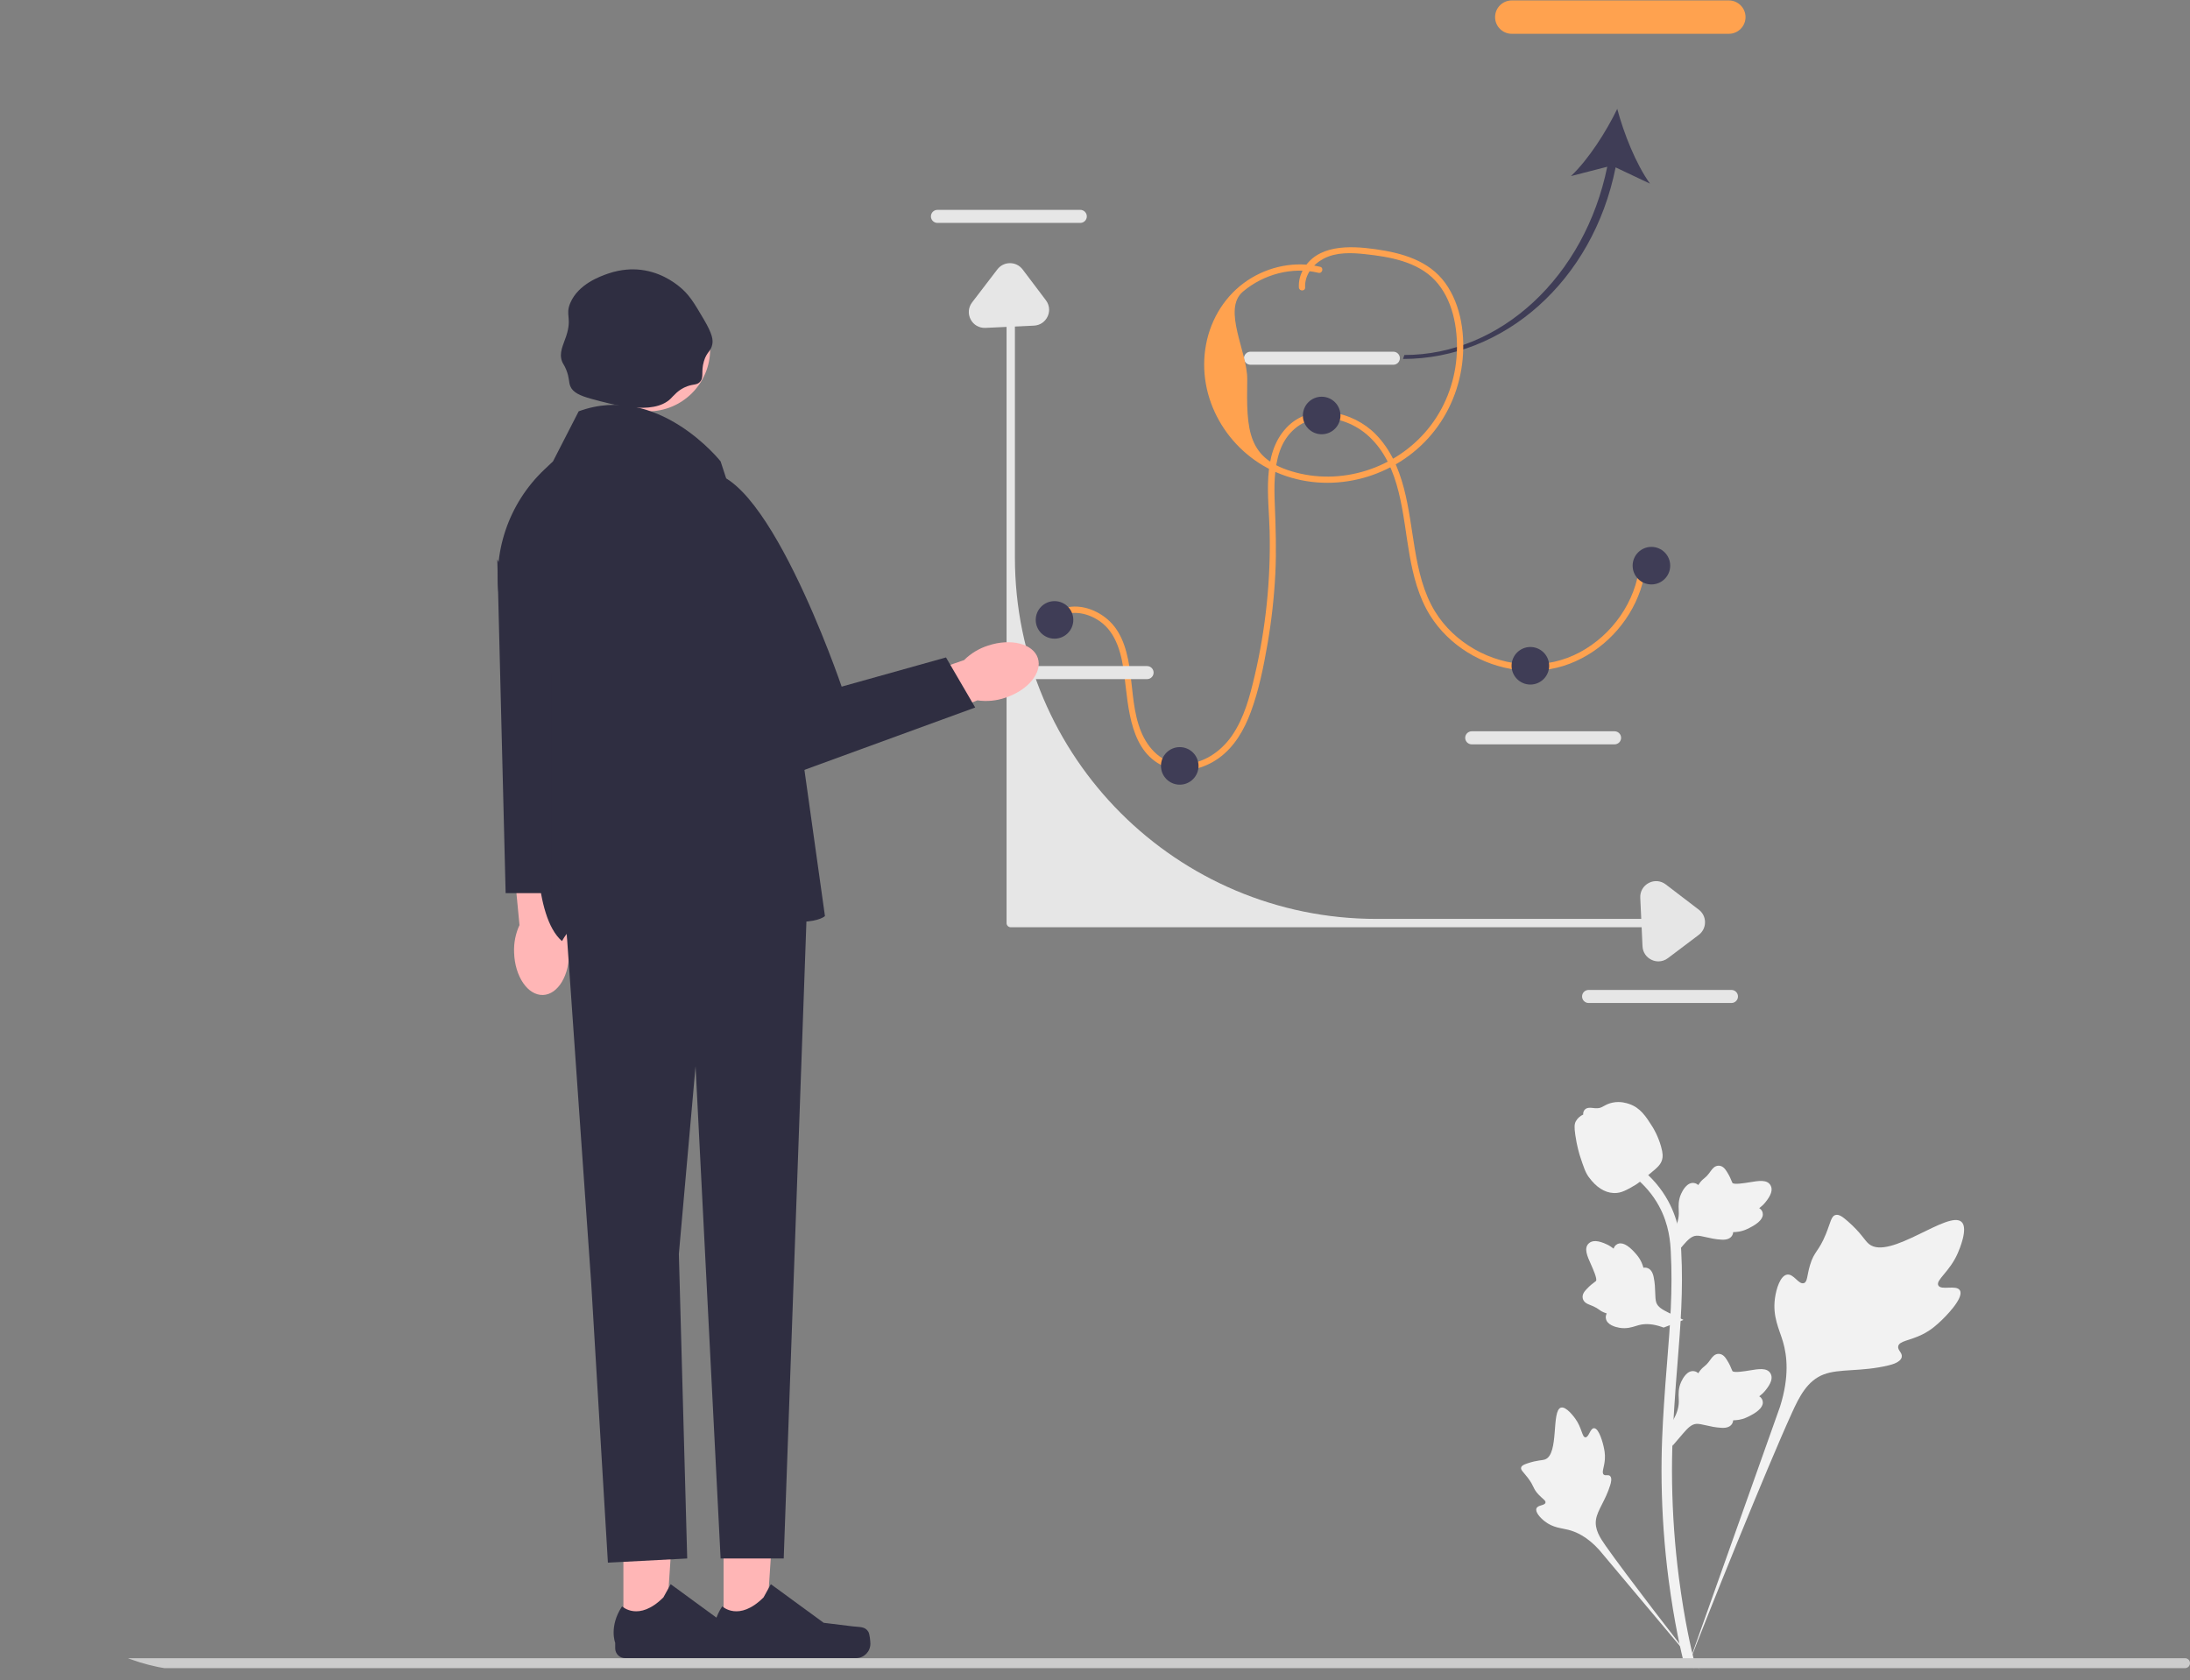 <svg width="232" height="178" viewBox="0 0 232 178" fill="none" xmlns="http://www.w3.org/2000/svg">
<rect x="0" y="0" width="232" height="178" fill="#808080" stroke="none"/>
<g clip-path="url(#clip0_42_74)">
<path d="M111.768 65.835C113.037 64.438 115.133 64.846 116.528 65.832C118.322 67.101 118.835 69.419 119.1 71.473C119.548 74.951 119.681 79.868 123.627 81.321C125.45 81.993 127.537 81.439 129.076 80.348C130.758 79.156 131.807 77.323 132.51 75.424C133.361 73.124 133.853 70.664 134.271 68.254C134.698 65.79 134.977 63.299 135.103 60.801C135.226 58.357 135.146 55.929 135.049 53.486C134.973 51.579 134.944 49.577 135.588 47.754C136.239 45.912 137.753 44.511 139.742 44.326C141.674 44.147 143.663 44.961 145.061 46.275C148.414 49.427 148.571 54.574 149.321 58.801C149.715 61.022 150.29 63.269 151.497 65.201C152.489 66.79 153.868 68.122 155.457 69.111C158.66 71.104 162.743 71.686 166.298 70.316C169.769 68.979 172.563 66.056 173.772 62.543C174.071 61.675 174.255 60.779 174.349 59.867C174.392 59.443 173.728 59.446 173.685 59.867C173.288 63.742 170.799 67.252 167.388 69.091C163.878 70.982 159.628 70.742 156.199 68.781C154.513 67.817 153.047 66.457 152.028 64.799C150.792 62.788 150.263 60.444 149.878 58.143C149.182 53.986 148.867 49.214 145.75 46.023C143.333 43.547 138.885 42.554 136.287 45.311C133.612 48.15 134.414 52.723 134.499 56.247C134.624 61.408 134.092 66.581 132.912 71.607C132.398 73.795 131.807 76.051 130.518 77.927C129.34 79.641 127.414 80.97 125.27 80.949C123.131 80.928 121.629 79.357 120.87 77.484C120.069 75.508 120.016 73.374 119.739 71.289C119.485 69.374 119.021 67.255 117.585 65.854C116.468 64.765 114.81 64.063 113.238 64.314C112.483 64.434 111.813 64.801 111.299 65.366C111.013 65.681 111.481 66.152 111.768 65.835Z" fill="#FFA24F"/>
<path d="M207.623 136.71C207.249 136.08 205.634 136.754 205.337 136.183C205.041 135.614 206.542 134.747 207.399 132.767C207.554 132.41 208.528 130.159 207.807 129.465C206.44 128.148 200.184 133.58 197.995 131.803C197.514 131.413 197.179 130.634 195.724 129.369C195.146 128.866 194.796 128.639 194.458 128.724C193.977 128.844 193.939 129.486 193.424 130.75C192.651 132.645 192.195 132.53 191.744 134.042C191.41 135.164 191.487 135.817 191.094 135.944C190.537 136.124 190.025 134.933 189.32 135.04C188.6 135.149 188.165 136.535 188.028 137.572C187.77 139.519 188.486 140.804 188.882 142.156C189.313 143.624 189.569 145.857 188.574 149.018L178.723 176.758C180.898 171.066 187.195 155.462 189.841 149.664C190.604 147.99 191.448 146.292 193.179 145.622C194.847 144.977 197.136 145.362 200.056 144.659C200.396 144.577 201.343 144.336 201.462 143.78C201.56 143.32 201.004 143.064 201.089 142.633C201.204 142.056 202.298 142.048 203.643 141.382C204.591 140.912 205.182 140.353 205.69 139.873C205.843 139.728 208.12 137.547 207.623 136.71Z" fill="#F2F2F2"/>
<path d="M168.867 151.313C168.451 151.314 168.316 152.301 167.95 152.282C167.585 152.263 167.592 151.277 166.867 150.285C166.736 150.106 165.912 148.979 165.363 149.132C164.322 149.423 165.185 154.059 163.68 154.62C163.35 154.743 162.87 154.683 161.83 155.032C161.416 155.17 161.204 155.276 161.147 155.467C161.068 155.737 161.372 155.941 161.844 156.558C162.552 157.484 162.364 157.675 162.976 158.332C163.431 158.82 163.773 158.971 163.722 159.2C163.65 159.525 162.918 159.433 162.767 159.81C162.612 160.194 163.167 160.807 163.637 161.174C164.519 161.862 165.357 161.882 166.135 162.077C166.98 162.29 168.15 162.808 169.415 164.209L180.195 177.045C178.027 174.336 172.182 166.745 170.098 163.774C169.496 162.916 168.906 162.012 169.077 160.969C169.241 159.965 170.091 158.953 170.588 157.319C170.646 157.128 170.801 156.594 170.562 156.375C170.365 156.194 170.078 156.393 169.891 156.227C169.641 156.004 169.953 155.465 170.014 154.613C170.056 154.012 169.952 153.561 169.863 153.174C169.836 153.057 169.422 151.311 168.867 151.313Z" fill="#F2F2F2"/>
<path d="M177.18 153.178L176.929 150.938L177.044 150.768C177.575 149.983 177.845 149.216 177.848 148.488C177.849 148.372 177.844 148.257 177.838 148.139C177.817 147.672 177.789 147.091 178.092 146.414C178.262 146.036 178.74 145.162 179.457 145.271C179.65 145.298 179.796 145.386 179.907 145.49C179.923 145.464 179.94 145.438 179.958 145.41C180.181 145.069 180.358 144.923 180.529 144.783C180.66 144.675 180.795 144.563 181.007 144.299C181.1 144.184 181.173 144.082 181.234 143.996C181.419 143.738 181.662 143.43 182.089 143.435C182.546 143.457 182.785 143.834 182.944 144.084C183.227 144.53 183.355 144.851 183.44 145.064C183.471 145.142 183.506 145.229 183.524 145.256C183.671 145.473 184.867 145.271 185.318 145.197C186.33 145.028 187.206 144.882 187.567 145.52C187.826 145.977 187.633 146.58 186.979 147.362C186.775 147.606 186.558 147.791 186.365 147.936C186.525 148.031 186.668 148.177 186.726 148.406C186.862 148.949 186.395 149.493 185.338 150.025C185.076 150.158 184.723 150.336 184.228 150.421C183.994 150.461 183.784 150.471 183.605 150.476C183.601 150.58 183.577 150.692 183.513 150.808C183.328 151.149 182.941 151.311 182.359 151.272C181.719 151.239 181.191 151.116 180.726 151.009C180.319 150.916 179.969 150.837 179.695 150.856C179.185 150.897 178.792 151.305 178.331 151.833L177.18 153.178Z" fill="#F2F2F2"/>
<path d="M178.345 139.841L176.241 140.652L176.047 140.584C175.153 140.27 174.342 140.203 173.637 140.385C173.525 140.414 173.414 140.448 173.301 140.483C172.854 140.623 172.299 140.796 171.567 140.675C171.159 140.607 170.192 140.367 170.115 139.646C170.092 139.452 170.141 139.289 170.213 139.155C170.184 139.146 170.154 139.136 170.123 139.126C169.736 138.996 169.55 138.862 169.371 138.733C169.233 138.634 169.091 138.532 168.781 138.394C168.646 138.333 168.529 138.289 168.431 138.251C168.134 138.137 167.774 137.981 167.671 137.567C167.576 137.12 167.88 136.793 168.082 136.576C168.441 136.189 168.72 135.984 168.905 135.848C168.972 135.798 169.048 135.742 169.07 135.718C169.242 135.521 168.742 134.415 168.557 133.998C168.137 133.062 167.773 132.253 168.299 131.742C168.676 131.376 169.308 131.409 170.231 131.843C170.518 131.979 170.752 132.142 170.942 132.291C170.993 132.113 171.098 131.937 171.305 131.823C171.796 131.554 172.441 131.867 173.224 132.754C173.42 132.974 173.681 133.27 173.889 133.727C173.987 133.943 174.05 134.143 174.101 134.315C174.202 134.293 174.317 134.288 174.445 134.32C174.822 134.413 175.077 134.745 175.187 135.318C175.317 135.946 175.332 136.487 175.347 136.964C175.36 137.38 175.372 137.738 175.46 138C175.629 138.482 176.123 138.758 176.752 139.07L178.345 139.841Z" fill="#F2F2F2"/>
<path d="M177.18 133.243L176.929 131.003L177.044 130.833C177.575 130.048 177.845 129.281 177.848 128.553C177.849 128.437 177.844 128.322 177.838 128.204C177.817 127.737 177.789 127.156 178.092 126.479C178.262 126.101 178.74 125.227 179.457 125.335C179.65 125.363 179.796 125.451 179.907 125.555C179.923 125.529 179.94 125.503 179.958 125.475C180.181 125.134 180.358 124.988 180.529 124.848C180.66 124.74 180.795 124.628 181.007 124.364C181.1 124.249 181.173 124.147 181.234 124.061C181.419 123.803 181.662 123.495 182.089 123.5C182.546 123.522 182.785 123.899 182.944 124.149C183.227 124.595 183.355 124.916 183.44 125.129C183.471 125.207 183.506 125.294 183.524 125.321C183.671 125.538 184.867 125.335 185.318 125.262C186.33 125.093 187.206 124.947 187.567 125.585C187.826 126.042 187.633 126.645 186.979 127.427C186.775 127.671 186.558 127.856 186.365 128C186.525 128.096 186.668 128.242 186.726 128.471C186.862 129.014 186.395 129.558 185.338 130.09C185.076 130.223 184.723 130.4 184.228 130.486C183.994 130.526 183.784 130.536 183.605 130.541C183.601 130.645 183.577 130.757 183.513 130.873C183.328 131.214 182.941 131.376 182.359 131.337C181.719 131.304 181.191 131.181 180.726 131.074C180.319 130.981 179.969 130.902 179.695 130.921C179.185 130.962 178.792 131.37 178.331 131.898L177.18 133.243Z" fill="#F2F2F2"/>
<path d="M179.473 176.721L179.004 176.427L178.456 176.49C178.448 176.439 178.418 176.322 178.373 176.14C178.128 175.138 177.381 172.09 176.757 167.29C176.322 163.94 176.076 160.495 176.025 157.05C175.974 153.6 176.138 150.988 176.269 148.889C176.368 147.305 176.488 145.797 176.606 144.329C176.92 140.405 177.216 136.698 176.995 132.595C176.947 131.679 176.844 129.772 175.73 127.743C175.083 126.566 174.193 125.521 173.083 124.639L173.773 123.771C174.998 124.747 175.984 125.904 176.702 127.211C177.937 129.461 178.049 131.538 178.102 132.536C178.326 136.712 178.027 140.455 177.71 144.416C177.593 145.88 177.473 147.381 177.375 148.958C177.245 151.038 177.083 153.627 177.133 157.033C177.183 160.436 177.427 163.839 177.856 167.148C178.471 171.887 179.208 174.889 179.45 175.876C179.578 176.402 179.605 176.513 179.473 176.721Z" fill="#F2F2F2"/>
<path d="M171.05 126.399C171.005 126.399 170.959 126.398 170.912 126.394C169.969 126.343 169.095 125.779 168.315 124.717C167.949 124.217 167.762 123.647 167.388 122.51C167.331 122.335 167.049 121.446 166.878 120.223C166.766 119.424 166.78 119.089 166.939 118.794C167.115 118.465 167.399 118.236 167.72 118.081C167.706 117.975 167.717 117.866 167.763 117.755C167.952 117.293 168.454 117.354 168.725 117.383C168.863 117.4 169.034 117.423 169.219 117.413C169.511 117.399 169.667 117.312 169.904 117.183C170.131 117.058 170.412 116.904 170.831 116.818C171.655 116.646 172.346 116.88 172.574 116.957C173.772 117.356 174.363 118.287 175.047 119.365C175.183 119.581 175.651 120.369 175.96 121.448C176.183 122.227 176.152 122.573 176.085 122.831C175.949 123.359 175.627 123.662 174.809 124.331C173.955 125.03 173.527 125.381 173.159 125.594C172.302 126.088 171.765 126.399 171.05 126.399Z" fill="#F2F2F2"/>
<path d="M147.605 38.644H132.474C132.092 38.644 131.782 38.333 131.782 37.952C131.782 37.571 132.092 37.261 132.474 37.261H147.605C147.987 37.261 148.297 37.571 148.297 37.952C148.297 38.333 147.987 38.644 147.605 38.644Z" fill="#E6E6E6"/>
<path d="M171.041 78.862H155.909C155.528 78.862 155.217 78.551 155.217 78.17C155.217 77.789 155.528 77.478 155.909 77.478H171.041C171.422 77.478 171.733 77.789 171.733 78.17C171.733 78.551 171.422 78.862 171.041 78.862Z" fill="#E6E6E6"/>
<path d="M183.422 106.263H168.29C167.909 106.263 167.598 105.953 167.598 105.571C167.598 105.19 167.909 104.88 168.29 104.88H183.422C183.803 104.88 184.114 105.19 184.114 105.571C184.114 105.953 183.803 106.263 183.422 106.263Z" fill="#E6E6E6"/>
<path d="M114.441 23.617H99.31C98.928 23.617 98.618 23.307 98.618 22.925C98.618 22.544 98.928 22.234 99.31 22.234H114.441C114.823 22.234 115.133 22.544 115.133 22.925C115.133 23.307 114.823 23.617 114.441 23.617Z" fill="#E6E6E6"/>
<path d="M0 176.207C0 176.498 0.234 176.733 0.526 176.733H231.474C231.766 176.733 232 176.498 232 176.207C232 175.915 231.766 175.681 231.474 175.681H0.526C0.234 175.681 0 175.915 0 176.207Z" fill="#CCCCCC"/>
<path d="M175.656 98.239H107.074C106.829 98.239 106.631 98.041 106.631 97.797V32.387C106.631 32.143 106.829 31.945 107.074 31.945C107.318 31.945 107.516 32.143 107.516 32.387V59.076C107.516 80.217 124.662 97.355 145.814 97.355H175.656C175.9 97.355 176.098 97.553 176.098 97.797C176.098 98.041 175.9 98.239 175.656 98.239Z" fill="#E6E6E6"/>
<path d="M121.517 71.951H106.385C106.003 71.951 105.693 71.641 105.693 71.259C105.693 70.878 106.003 70.568 106.385 70.568H121.517C121.898 70.568 122.208 70.878 122.208 71.259C122.208 71.641 121.898 71.951 121.517 71.951Z" fill="#E6E6E6"/>
<path d="M106.513 73.918C108.913 73.126 110.449 71.247 109.944 69.72C109.44 68.194 107.085 67.599 104.685 68.392C103.722 68.695 102.845 69.225 102.129 69.936L92.003 73.421L93.74 78.135L103.538 74.2C104.538 74.345 105.558 74.248 106.513 73.918Z" fill="#FFB6B6"/>
<path d="M54.462 100.938C54.544 103.463 55.914 105.467 57.521 105.415C59.129 105.363 60.365 103.274 60.283 100.748C60.264 99.739 60.003 98.749 59.523 97.861L59.04 87.168L54.025 87.501L55.033 98.007C54.611 98.924 54.415 99.93 54.462 100.938Z" fill="#FFB6B6"/>
<path d="M66.041 172.988L70.518 172.987L71.665 155.614L66.04 155.728L66.041 172.988Z" fill="#FFB6B6"/>
<path d="M81.38 172.886C81.519 173.121 81.593 173.878 81.593 174.151C81.593 174.99 80.912 175.67 80.073 175.67H66.209C65.636 175.67 65.172 175.206 65.172 174.634V174.057C65.172 174.057 64.487 172.323 65.899 170.186C65.899 170.186 67.654 171.859 70.276 169.238L71.049 167.838L76.647 171.93L79.75 172.311C80.429 172.395 81.031 172.299 81.38 172.886Z" fill="#2F2E41"/>
<path d="M76.654 172.988L81.131 172.987L82.278 155.614L76.653 155.728L76.654 172.988Z" fill="#FFB6B6"/>
<path d="M91.992 172.886C92.132 173.121 92.205 173.878 92.205 174.151C92.205 174.99 91.525 175.67 90.686 175.67H76.821C76.249 175.67 75.785 175.206 75.785 174.634V174.057C75.785 174.057 75.099 172.323 76.511 170.186C76.511 170.186 78.266 171.859 80.888 169.238L81.662 167.838L87.259 171.93L90.362 172.311C91.041 172.395 91.643 172.299 91.992 172.886Z" fill="#2F2E41"/>
<path d="M68.647 43.584C72.284 43.584 75.232 40.637 75.232 37.002C75.232 33.367 72.284 30.42 68.647 30.42C65.01 30.42 62.061 33.367 62.061 37.002C62.061 40.637 65.01 43.584 68.647 43.584Z" fill="#FFB6B6"/>
<path d="M59.535 91.751L62.63 135.947L64.399 165.558L72.8 165.116L71.916 132.853L73.684 112.965L76.338 165.116H83.024L85.623 92.193L71.252 90.204L59.535 91.751Z" fill="#2F2E41"/>
<path d="M71.031 42.252C69.158 44.054 64.829 42.859 62.63 42.252C61.419 41.917 60.688 41.573 60.419 40.926C60.231 40.476 60.338 40.049 59.977 39.158C59.765 38.636 59.653 38.597 59.534 38.274C59.203 37.374 59.663 36.572 59.977 35.622C60.63 33.64 59.85 33.417 60.419 32.087C61.274 30.086 63.601 29.272 64.398 28.993C65.888 28.472 67.129 28.527 67.494 28.551C69.826 28.704 71.386 29.901 71.915 30.319C72.989 31.166 73.515 32.062 74.569 33.854C75.485 35.414 75.552 36.013 75.453 36.506C75.302 37.258 74.868 37.261 74.569 38.274C74.228 39.424 74.615 40.002 74.126 40.484C73.796 40.81 73.489 40.674 72.8 40.926C71.852 41.272 71.384 41.912 71.031 42.252Z" fill="#2F2E41"/>
<path d="M76.338 48.881C76.338 48.881 69.705 40.484 61.303 43.578L58.582 48.881L57.673 49.741C53.86 53.349 52.086 58.613 52.937 63.792L56.882 87.773C56.882 87.773 56.439 97.054 59.535 99.706C59.535 99.706 63.956 91.309 74.569 95.287C85.181 99.264 87.392 97.054 87.392 97.054L83.855 71.863L76.338 48.881Z" fill="#2F2E41"/>
<path d="M74.126 50.207L71.915 55.069L80.317 83.354L103.31 74.957L100.215 69.653L89.161 72.747C89.161 72.747 80.759 47.997 74.126 50.207Z" fill="#2F2E41"/>
<path d="M58.429 94.624H53.565L52.681 59.267L58.429 71.2V94.624Z" fill="#2F2E41"/>
<path d="M111.712 67.665C112.811 67.665 113.702 66.774 113.702 65.676C113.702 64.577 112.811 63.687 111.712 63.687C110.613 63.687 109.722 64.577 109.722 65.676C109.722 66.774 110.613 67.665 111.712 67.665Z" fill="#3F3D56"/>
<path d="M124.978 83.133C126.077 83.133 126.967 82.243 126.967 81.144C126.967 80.046 126.077 79.155 124.978 79.155C123.879 79.155 122.988 80.046 122.988 81.144C122.988 82.243 123.879 83.133 124.978 83.133Z" fill="#3F3D56"/>
<path d="M140.012 46.008C141.111 46.008 142.002 45.118 142.002 44.02C142.002 42.921 141.111 42.031 140.012 42.031C138.913 42.031 138.022 42.921 138.022 44.02C138.022 45.118 138.913 46.008 140.012 46.008Z" fill="#3F3D56"/>
<path d="M162.121 72.526C163.22 72.526 164.111 71.635 164.111 70.537C164.111 69.439 163.22 68.548 162.121 68.548C161.022 68.548 160.131 69.439 160.131 70.537C160.131 71.635 161.022 72.526 162.121 72.526Z" fill="#3F3D56"/>
<path d="M174.944 61.919C176.043 61.919 176.934 61.029 176.934 59.93C176.934 58.832 176.043 57.941 174.944 57.941C173.845 57.941 172.955 58.832 172.955 59.93C172.955 61.029 173.845 61.919 174.944 61.919Z" fill="#3F3D56"/>
<path d="M171.153 17.734L174.793 19.457C173.3 17.375 172.014 14.123 171.325 11.536C170.159 13.946 168.28 16.895 166.42 18.656L170.266 17.668C167.896 29.277 158.982 37.611 148.774 37.611L148.629 38.031C159.292 38.031 168.734 29.812 171.153 17.734Z" fill="#3F3D56"/>
<path d="M160.152 0.045H183.146C184.121 0.045 184.914 0.838 184.914 1.813C184.914 2.788 184.121 3.581 183.146 3.581H160.152C159.177 3.581 158.383 2.788 158.383 1.813C158.383 0.838 159.177 0.045 160.152 0.045Z" fill="#FFA24F"/>
<path d="M175.686 101.856C175.444 101.856 175.199 101.802 174.966 101.693C174.392 101.423 174.031 100.884 174.001 100.25L173.763 95.112C173.732 94.452 174.077 93.852 174.663 93.546C175.248 93.239 175.938 93.299 176.463 93.7L179.964 96.376C180.385 96.697 180.626 97.186 180.624 97.715C180.622 98.245 180.379 98.731 179.956 99.051L176.693 101.513C176.392 101.74 176.041 101.856 175.686 101.856Z" fill="#E6E6E6"/>
<path d="M111.14 32.816C111.14 33.058 111.086 33.302 110.977 33.535C110.707 34.109 110.168 34.47 109.534 34.499L104.393 34.738C103.733 34.768 103.132 34.424 102.826 33.839C102.519 33.254 102.579 32.564 102.979 32.039L105.657 28.54C105.979 28.119 106.468 27.879 106.997 27.88C107.527 27.882 108.014 28.125 108.334 28.548L110.797 31.809C111.024 32.11 111.14 32.461 111.14 32.816Z" fill="#E6E6E6"/>
<path d="M139.849 28.265C137.231 27.638 134.434 28.206 132.196 29.683C129.85 31.232 128.296 33.713 127.77 36.462C126.685 42.132 130 47.797 135.238 50.054C140.746 52.426 147.297 50.834 151.296 46.431C153.278 44.248 154.517 41.487 154.89 38.568C155.258 35.691 154.839 32.372 153.096 29.972C151.367 27.59 148.489 26.791 145.709 26.401C143.012 26.023 139.434 25.858 137.975 28.711C137.697 29.255 137.567 29.842 137.598 30.452C137.619 30.876 138.282 30.879 138.261 30.452C138.193 29.118 139.083 28.003 140.224 27.403C141.546 26.708 143.14 26.767 144.582 26.922C147.185 27.202 150.14 27.701 152.017 29.699C153.887 31.689 154.447 34.722 154.331 37.364C154.21 40.121 153.259 42.836 151.594 45.041C148.307 49.393 142.556 51.464 137.265 50.058C132.11 48.688 132.042 45.63 132.127 40.215C132.173 37.326 129.443 32.779 131.672 30.896C133.854 29.053 136.879 28.236 139.672 28.904C140.087 29.004 140.264 28.365 139.849 28.265Z" fill="#FFA24F"/>
</g>
<defs>
<clipPath id="clip0_42_74">
<path d="M0 0.045H211C222.598 0.045 232 9.447 232 21.045V177.045H21C9.402 177.045 0 167.643 0 156.045V0.045Z" fill="white"/>
</clipPath>
</defs>
</svg>
